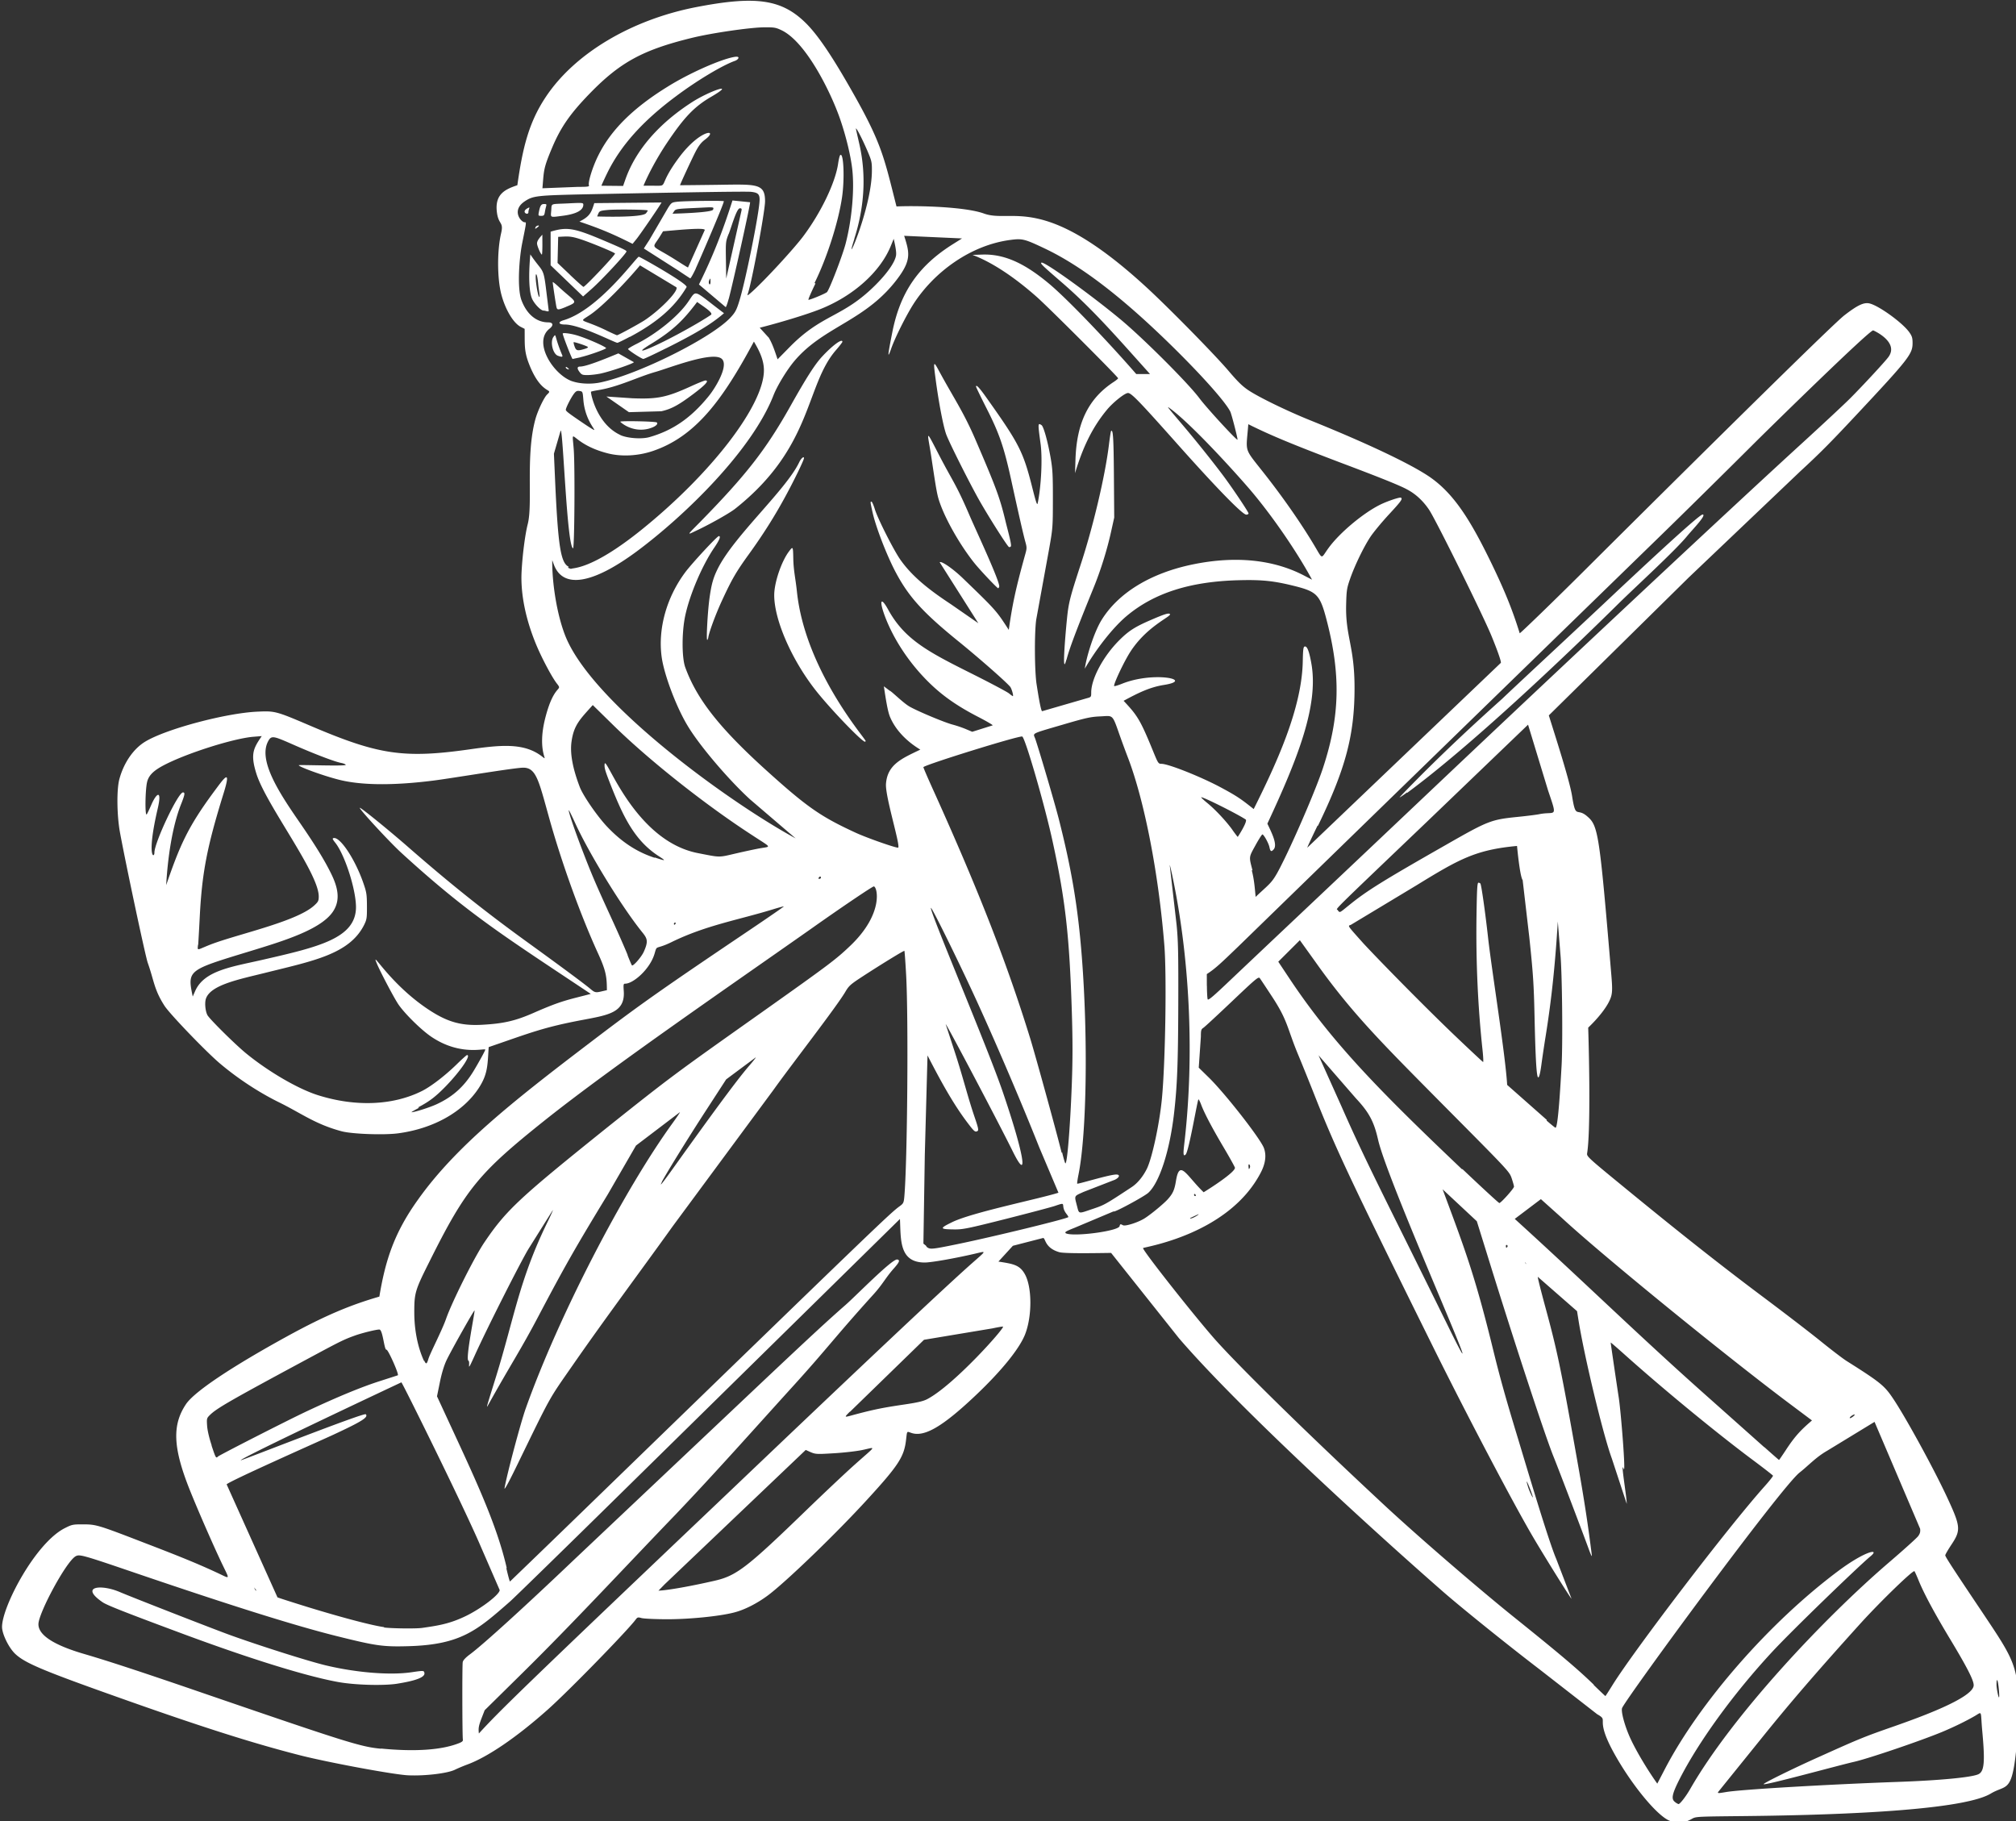 <svg viewBox="0 0 300 271" xmlns="http://www.w3.org/2000/svg"><rect x="0" y="0" width="300" height="271" fill="#333333" stroke="none"/><path d="M251 271c1.86-.704-.471-.679 8.43-.771 10.8-.112 32.2-.603 36.8-3.34 1.66-1 2.54-.568 3.16-2.62.482-1.61.812-4.81.914-8.84.188-7.44-.481-8.28-5.37-15.6-4.41-6.57-5.45-8.18-5.46-8.4-.003-.112.399-.813.897-1.56 1.46-2.2 1.42-2.69-.682-7.2-1.94-4.16-6.22-12-8.07-14.7-1.21-1.8-1.93-2.37-6.83-5.46-.545-.344-2.27-1.66-3.84-2.93-1.57-1.27-5.41-4.22-8.54-6.56-6.08-4.55-12.2-9.36-20.9-16.5-5.2-4.26-5.4-4.45-5.33-4.91.509-3.12.323-13.6.161-18.7 1.35-1.28 3.09-3.29 3.45-4.78.14-.57.14-1.3 0-2.96-1.78-21.2-1.95-22.3-3.6-23.7-1.57-1.38-1.69.541-2.25-3.02-.378-2.38-2.55-9.07-3.46-12l20.8-20.5 16.6-15.8c2.97-2.74 4.41-4.19 8.26-8.3 7.92-8.46 8.47-9.17 8.47-10.8 0-.756-.08-1.03-.482-1.6-.987-1.41-4.56-3.99-5.94-4.3-.834-.188-1.78.26-3.74 1.78-1.6 1.24-17.9 17.3-37.3 36.6-6.01 6.01-11 10.8-11 10.7-1.07-3.47-2.24-6.35-4.25-10.5-3.07-6.32-5.54-10.3-9.2-12.8-2.88-1.95-9.39-5.03-17.9-8.46-3.28-1.33-7.38-3.32-8.96-4.36-.929-.61-1.62-1.28-3.03-2.94-2.13-2.5-9.19-9.68-12.4-12.6-15.3-14-19.8-9.26-24-10.8-2.81-1.01-9.77-1.19-13-1.05-1.75-6.89-2.12-9.06-5.86-15.8-3.34-5.99-5.57-9.36-7.45-11.3-3.65-3.72-7.46-4.31-16.5-2.56-9.66 1.88-18.1 6.9-22.4 13.4-2.55 3.83-3.44 7.67-4.21 13.1-1.75.594-3.37 1.28-3.05 3.97.233 1.99 1.05 1.4.637 3.16-.607 2.58-.594 6.72.021 9.09.594 2.28 1.8 4.3 2.9 4.86l.577.294c.034 2.17-.115 3.19.586 5.05 1.89 5.03 3.84 3.69 2.76 4.72-.47.446-1.43 2.47-1.77 3.76-1.44 5.36-.348 12.5-1.11 15.5-.403 1.57-.802 4.7-.925 7.18-.157 3.31.632 7.13 2.27 11 .857 2.01 2.29 4.68 2.97 5.55.98 1.24-.339-.146-1.68 5.02-1.42 5.43.751 6.81-.58 5.8-2.66-2.02-6.14-1.66-10.7-1.01-10 1.42-13.7.769-23.9-3.59-4.92-2.1-5.1-2.14-7.68-2.02-4.66.203-13.6 2.58-16.7 4.46-1.75 1.06-3.19 3.13-3.85 5.58-.42 1.55-.374 5.39.088 7.92.895 4.85 3.78 18.4 4.13 19.4.955 2.68.921 3.96 2.5 6.41.794 1.23 6.12 6.77 8.21 8.55 2.67 2.26 5.83 4.34 8.89 5.84 3.27 1.61 5.33 3.23 9.26 4.28 1.54.412 6.28.583 8.39.305 5.26-.698 9.68-3.18 12-6.72 1.39-2.12 1.31-3.46 1.49-6.11 6.32-2.17 8.09-2.94 14.1-4.07 3.74-.708 6.23-1.09 6-4.28-.068-.993-.046-1.09.23-1.09 1.15 0 3.69-2.13 4.37-4.52.377-1.31.097-.482 2.5-1.66 5.17-2.53 9.93-3.29 15.1-4.88.865-.265 1.6-.463 1.62-.435.025.029-2.16 1.54-4.86 3.36-13.4 9.03-16.5 11.2-24.1 17-11.4 8.67-19.9 15.4-25.5 23.3-3.54 4.94-4.84 9.03-5.73 14.4-4.29 1.24-8 2.78-13.6 5.84-8.47 4.65-14 8.35-15.2 10.2-2.05 3.08-1.9 6.46.538 12.6 1.18 2.96 3.43 8.11 4.75 10.9 1.3 2.74 1.43 2.5-.666 1.53-2.71-1.26-5.43-2.38-10.6-4.36-7.04-2.72-7.35-2.82-9.29-2.82-1.52-.008-1.67.021-2.72.55-4.39 2.2-9.36 11.7-9.36 14.7 0 1.05.985 3.08 1.94 4 1.42 1.35 3.96 2.44 14.6 6.22 12.8 4.56 20.6 7.05 27.8 8.89 4.25 1.08 14 2.89 16.1 2.98 2.48.114 5.86-.289 6.96-.834.437-.214 1.27-.563 1.84-.774 3.05-1.12 7.4-4.1 12-8.2 3.25-2.91 11.7-11.6 13-13.3.31-.423.373-.443.917-.292.318.091 1.99.169 3.7.177 3.39.01 7.91-.438 10.1-1.01 1.53-.391 3.38-1.33 5-2.53 2.69-2 10.3-9.33 15-14.5 4.39-4.8 5.25-6.12 5.55-8.5.195-1.53.072-1.44.79-1.19 1.95.68 4.72-.954 9.73-5.72 3.71-3.53 6.31-6.74 7.18-8.86 1.1-2.72 1.09-7.14-.026-9.08-.785-1.37-1.77-1.49-3.91-1.83l2.15-2.35 4.5-1.16c.382.006.199 1.47 2.4 2.11.836.241 5.95.13 7.72.112l10.1 12.7c8.86 10.3 28.2 28 39.4 37.8 3.14 2.72 9.84 8.09 14.3 11.5l8.53 6.64c1.85 1.06-.378.391 2.29 5.39 2.47 4.61 6.34 9.44 8.35 10.4.679.329 2.08.448 2.69.229zm-1.73-2.86c-.607-.425-.467-1.16.62-3.32 2.82-5.58 8.05-12.8 13.8-19 2.88-3.12 12.7-12.6 14.6-14.2 1.6-1.28-.622-.939-4.76 2.15-10.2 7.62-20.6 19.5-25.8 29.5l-1.11 2.13c-1.31-1.83-3-4.58-3.98-6.68-.866-1.87-1.48-4.15-1.24-4.61 1.12-2.15 23.7-32.9 26.4-35 1.38-1.09 2.39-2.26 4.13-3.26l7.02-4.28 6.78 15.9c.06.44-.01.711-.277 1.09-.195.274-2.1 1.99-4.22 3.81-9.95 8.52-23.5 23-29.7 33.8-.645 1.13-1.53 2.27-1.75 2.27-.06 0-.267-.112-.463-.247zm6.37-1.45l6.32-7.83c4.47-5.56 8.49-10.2 14.9-17.3 3-3.3 7.84-7.99 8.03-7.77.062.073.347.709.633 1.41.782 1.92 2.37 4.88 4.76 8.84 2.44 4.06 3.42 5.97 3.42 6.71 0 1.92-8.37 4.9-11.9 6.14-4.39 1.53-5.14 1.84-11 4.48-3.86 1.72-8.47 3.99-8.36 4.11.212.212 11.2-2.81 13.4-3.31 2.16-.482 10-3.15 13.2-4.48 1.75-.73 3.6-1.64 4.87-2.38 1.12-.662.78-.82 1.07 2.3.429 4.66.297 6.02-.626 6.41-1.1.462-5.8.904-11.9 1.12-10.4.37-23.4 1.13-25.6 1.51-1.07.18-1.2.188-1.2.075zm-199-6.49c-2.97-.287-5-.923-25.8-8.06-10-3.44-14.7-4.97-18.2-6-4.61-1.33-6.95-2.84-6.92-4.48.021-1.65 4.13-9.33 5.55-10.1.577-.308 1.04-.18 8.75 2.45 14.5 4.94 24 7.93 30.3 9.49 5.63 1.4 6.66 1.55 10.4 1.45 7.91-.212 10.3-2.38 15.2-6.67.552-.485 8.13-7.87 16.8-16.4l41.2-40.5c.153 2.97-.178 6.47 3.68 6.48.951.003 4.4-.601 7.38-1.29 1.88-.433 1.93-.605-.42 1.47-4.31 3.82-16.9 15.7-36 33.9-30.6 29.1-34.2 32.6-37.3 36-.076-.748-.064-1.05.382-2.22l.48-1.24 5.57-5.49c7.61-7.5 15.1-15.6 22.9-23.7 6.06-6.36 11.4-12.4 17.3-18.9 5.24-5.76 6.27-7.36 12.1-13.8 1.41-1.56 1.77-2.44 3.02-3.85.832-.938.955-1.25.505-1.33-.751-.128-6.16 5.42-7.67 6.74-2.75 2.41-5.23 4.71-11.7 10.8l-28.9 27.3c-7.01 6.68-13.4 12.5-15.3 13.9-.683.511-1.04.896-1.09 1.18-.09.472-.068 11 .021 11.5.047.245-.106.376-.734.61-2.58.972-6.46 1.22-11.4.743zm2.46-9.67c1.35-.22 4.18-.711 4.06-1.57-.055-.399-.102-.401-1.94-.132-3.2.466-8.23.057-12.8-1.04-2.73-.665-10-2.98-14.3-4.54-2.66-.97-14.6-5.63-16.3-6.36-2.78-1.19-6.04-.864-2.55 1.52.632.432 3.18 1.44 11 4.35 10.6 3.97 19.3 6.67 24.1 7.53 2.52.449 6.78.561 8.79.234zm238 .162c-.003-1.29.243-.688.368.904.181 2.32-.368-.176-.368-.904zm-59.9.015c-2.43-2.36-5.04-4.57-12.3-10.4-5.51-4.46-14.6-12.3-19.6-17-11.7-10.9-21-20.1-24.4-23.9-2.98-3.35-11-13.5-10.8-13.7.263-.187 12.7-2.01 17.5-11.2.721-1.37.883-2.63.475-3.7-.552-1.44-5.9-8.28-8.32-10.6l-1.37-1.34.318-4.63c0-.94.042-1.09.382-1.31.208-.138 2.13-1.92 4.28-3.96 3.58-3.4 3.92-3.68 4.11-3.41.119.161.929 1.38 1.8 2.71 2.42 3.67 2.24 4.69 3.92 8.71.496 1.19 1.65 4.03 2.55 6.32 3.09 7.79 5.42 12.7 17.6 37.3 5.06 10.2 12 23.4 14.9 28.3 1.79 3.03 5.54 9.05 5.61 8.98l-2.27-5.91c-1.17-2.7-4.72-14.7-5.69-17.9-1.74-5.72-2.65-8.94-3.67-13.1-2.8-11.5-4.4-15.5-7.55-24l5.09 4.75 1.32 4.24c4.17 13.5 8.84 27.7 10.1 30.8.942 2.34 4.38 11.4 5.22 13.7.31.86.513 1.28.475.962-.552-4.42-1.1-8.04-2.03-13.3-2.55-14.4-3.06-16.9-4.88-23.6-.666-2.45-1.18-4.49-1.13-4.53l5.84 5.11.195 1.22c.878 5.53 3.69 17.2 4.98 20.7l2.22 6.75c.021-.926-.972-6.64-.458-5.2.348.965-.399-8.45-.73-10.6-.458-3.01-1.2-8.08-1.2-8.2 0-.039.951.782 2.12 1.83 5.92 5.29 13.5 11.5 18.7 15.4 1.8 1.34 3.3 2.5 3.33 2.58.03.07-.518.766-1.21 1.54-5.66 6.33-19.4 24.4-22.6 29.5-.594.962-1.1 1.75-1.13 1.75-.021 0-.815-.748-1.76-1.67zm-180-8.59c-1.81-.242-6.2-1.4-11.3-2.96-2.42-.75-4.49-1.41-4.61-1.48l-7.56-16.8c0-.32 13.9-6.48 15.8-7.36 4.35-2.02 5.33-2.64 4.9-3.08-.28-.277-18.5 6.9-18.6 6.85-.246-.255 23.9-11.6 23.9-11.6.119 0 9.19 18.3 11.8 24.4l2.83 6.51c0 .636-2.62 2.66-4.91 3.8-2.47 1.22-4.25 1.49-6.62 1.83-.908.133-4.54.091-5.71-.065zm41.7-6.37l21-20c1.48.656 1.15.675 4.17.495 1.49-.088 3.37-.302 4.21-.477 2.13-.446 2.22-.788-.993 2.08-1.43 1.27-4.68 4.34-7.24 6.81-9.09 8.8-10.5 9.85-13.9 10.6-3.01.688-6.69 1.38-8.16 1.43zm-61.1.46l.31.377c0 .203-.076.112-.31-.378zm37.6-2.92c-1.56-6.8-5-13.9-9.25-23.1l-1.12-2.42.42-2.06c.267-1.33.62-2.49.976-3.26.637-1.36 4.11-7.53 4.19-7.45.098.091-1.37 7.17-.917 7.46.373.232-.412 2.24.925-.723 1.88-4.17 6.92-14.1 8.02-15.9l3.63-5.79c.03.03-.331.84-.802 1.8-4.21 8.6-4.96 14.3-7.69 23.1-1.46 4.69-1.46 4.69-1.12 4.08 3.48-6.25 4.82-8.13 7.58-13.4 3.9-7.39 5.45-10.1 10.2-17.9l4.2-7.27 6.54-4.97c.03.024-.437.717-1.03 1.54-7.41 10.2-17.1 29-21.9 42.5-.743 2.06-2.83 9.89-3.17 11.9-.068.414.594-.798 1.88-3.44 5.16-10.6 4.63-9.62 8.23-14.8 4.93-7.1 10.1-14 14.9-20.7l15-20.3c2.63-3.69 9.34-12.3 10.7-14.6.526-.898.76-1.11 2.52-2.26 2.87-1.87 6.2-3.91 6.27-3.84.034.034.149 1.61.255 3.5.365 6.39.187 28.1-.267 33.1-.08.881-.14.995-.679 1.39-1.45 1.05-3.06 2.6-47.7 45.9-5.64 5.47-10.3 9.95-10.3 9.95-.047.004-.289-.876-.535-1.95zm152-12c-.649-2.12.386.365.67 1.35.182.625-.454-.66-.67-1.35zm35.1-5.98c-1.16-1.04-4.67-4.16-7.79-6.94-10.5-9.29-18.3-17-29.3-27l3.89-2.94 3.09 2.77c5.92 5.48 23.5 19.8 33.3 27.2l3.95 2.96c-1.59 1.37-2.49 2.26-3.91 4.44-.518.787-.963 1.43-.993 1.44-.025 0-.997-.848-2.16-1.89zm-231-.232c-.373-1.12-.632-2.23-.679-2.92-.072-1.06-.05-1.14.378-1.57 1.05-1.05 2.99-2.16 16.2-9.26 3.34-1.79 3.95-2.08 5.53-2.64 1.07-.372 3.06-.857 3.52-.857.53 0 .721 3.08 1.06 3 .238-.054 1.92 3.73 1.69 3.81-.102.037-1.34.436-2.75.89-2.69.864-6.2 2.31-10.7 4.42-2.91 1.36-13 6.52-13.3 6.77-.318.32-.344.227-.972-1.65zm244-4.38c.469-.344.707-.263.25.086-.541.417-.65.205-.25-.086zm-149-.639l11-10.7 10.2-1.7c.823-.178 1.52-.292 1.56-.258.242.236-7.36 8.75-11.3 10.8-.577.3-1.45.5-3.39.787-3 .443-4.31.7-6.78 1.34-2.2.572-2.32.748-1.35-.248zm-63.4-7.55c-.929-2-1.45-4.58-1.45-7.23 0-2.88.123-3.3 2.2-7.44 5.48-11 7.4-13.3 17.3-21.2 10.1-8.03 27.7-20.1 39.5-28.4 4.52-3.2 9.17-6.34 9.38-6.34.509 0 1.57 3.98-3.48 8.81-2.16 2.06-3.07 2.75-13.3 10-12.8 9.06-13.3 9.41-22.7 16.9-13.2 10.6-15.2 12.4-18.5 17.3-1.5 2.23-4.79 8.82-5.66 11.3-.594 1.72-2.41 5.2-2.64 6-.238.797-.348.84-.628.24zm152-5.96c-1.1-2.25-3.88-7.87-6.18-12.5-5.07-10.2-6.82-13.8-9.33-19.5l-3.38-7.52 5.58 6.42c1.95 2.09 2.67 3.45 3.28 6.13 1.51 6.71 19 45.3 10 26.9zm11.9-8.73l.11.287c-.11-.109-.157-.237-.11-.287zm-2.91-2.41c0-.334.356-.093.233.101-.136.222-.233.18-.233-.1zm-86.3-.057l-.378-.305.208-13.2.403-14.8c1.81 3.52 3.75 7.12 5.94 10 1.02 1.35 1.16 1.46 1.51 1.24.178-.112.093-.503-.433-2.04-1.09-3.2-1.72-5.94-3.02-9.9-.662-2.03-1.24-3.79-1.28-3.92-.204-.665 7.9 14.7 9.92 18.8 2.48 5.05 1.76.612-1.43-8.73-2.24-6.59-10.9-26.9-10.7-27.4.09-.236 4.71 9.17 7.25 14.8 2.7 5.94 6.28 14.3 8.86 20.8l2.87 6.78c-2.88.917-12.8 2.91-15.8 4.37-1.95.946-1.91 1.07.352 1.09 1.25.008 2.01-.146 7.69-1.58 3.46-.878 6.72-1.74 7.24-1.92 1.98-.682.666-.155 1.71 1.19.187.234.31.45.276.479-.289.272-11.2 2.93-16.5 4.02-3.89.797-4.08.813-4.58.404zm20.8-1.88c-.208-.118.072-.284 1.29-.766l5.87-2.47c-.225.368 4.49-2.17 5.13-2.75 1.68-1.54 3.2-6.29 3.84-11.9.463-4.1.59-7.34.62-16.2.021-7.55-.017-9.42-.255-11.8l-1.02-8.88c.05.047.348 1.34.649 2.88 2.39 12 2.95 25.7 1.6 37.9-.178 1.62-.373 2.79.119 2.31.496-.495 1.77-8.21 1.91-8.21.06 0 .233.344.39.761.492 1.31 1.62 3.45 3.36 6.39.925 1.56 1.68 2.93 1.68 3.03 0 .652-3.38 2.86-4.66 3.64-2.57-2.47-3.58-5.03-4.12-1.68-.216 1.32-.45 1.85-1.18 2.68-.56.641-2.43 2.2-3.42 2.84-.942.623-2.92 1.26-3.28 1.07-.395-.211-.424-.201-.513.143-.195.737-6.98 1.62-8.02 1.04zm18.5-2.22l1.28-.596c0 .169-1.28.856-1.28.596zm-16.8-1.72c-.433-1.7-.522-1.5.963-2.18l4.66-1.81c.696-.347.806-.774.199-.774-1.03 0-5.71 1.46-5.81 1.36-.038-.037.05-.662.195-1.38 1.21-6.02 1.43-20.3.488-32.4-.577-7.4-1.52-13-3.43-20.5-.687-2.68-3.09-10.8-3.53-12-.301-.798-.687-.612 4.4-2.1 3.2-.936 3.9-1.09 5.31-1.15 1.88-.084 1.76-.414 2.8 2.56.348.993.955 2.65 1.35 3.67 2.43 6.41 4.52 17.1 5.38 27.8.361 4.38.157 17.4-.356 22.8-.356 3.77-1.46 8.89-2.25 10.5-.594 1.18-1.39 2.14-2.25 2.71-3.9 2.57-4.08 2.67-5.72 3.22-2.16.72-2.1.846-2.38-.253zm57.3-5.52c-12.1-11.5-19.2-18.7-25.5-28.1l-1.87-2.81 3.21-3.2 2.24 3.12c5.54 7.83 10.1 12.3 19.3 21.6 9.6 9.67 9.63 9.7 9.98 10.7.191.569.348 1.13.348 1.25 0 .268-1.94 2.43-2.18 2.44-.093.003-2.58-2.29-5.52-5.08zm-39.9 3.8c0-.424.45.161.166.161a.163.163 0 01-.166-.161zm-79.2-1.96c.692-1.31 4.01-6.68 6.56-10.6l3.01-4.64 4.41-3.28c.055 0-.412.594-1.04 1.32-1.41 1.63-4.05 5.15-9.12 12.2-1.93 2.67-4.62 6.54-3.82 5.05zm87.3-2.3c-.034-.623.327-.14.212.167-.136.352-.182.313-.212-.167zm-27.8-1.99c-.594-2.48-3.79-14.1-4.64-16.9-3.45-11.2-7.62-21.9-14.2-36.5-.993-2.18-1.78-3.99-1.74-4.02.59-.464 14.1-4.66 14.7-4.55.424.086 3.39 10.3 4.57 15.8 1.88 8.64 2.47 14 2.82 25.2.132 4.22.132 7.01 0 10.6-.238 6.5-.704 12.2-.972 11.9-.064-.07-.28-.813-.48-1.65zm72.2-4.91l-5.91-5.22c-.259-4.5-2.32-17.2-2.85-22-.42-3.77-.98-7.71-1.13-7.95-.047-.076-.178-.135-.297-.135-.17 0-.225.976-.284 4.92-.098 6.81.199 13.5.9 20 .106.993.14 1.78.08 1.76-.063-.023-1.82-1.66-3.9-3.64-4.43-4.21-11.2-11.1-13.9-14-2.49-2.79-2.35-2.59-1.88-2.77l9.73-5.86c6.35-3.9 8.81-5.31 15-5.88.128 1.38.485 4.62.837 5.08l.997 8.57c.56 5.33.666 6.91.772 11.7.115 5.25.242 7.94.416 8.79.149.724.382.1.615-1.67.127-.964.412-2.87.632-4.23.959-5.97 1.45-11.3 1.8-17l.382 4.8c.259 2.67.373 13.1.182 16.6-.166 2.95-.522 9.29-.908 9.29-.056 0-.65-.48-1.33-1.07zm-168-1.86c1.74-.914 2.64-1.61 4.17-3.18 2.18-2.26 3.79-4.62 3.14-4.62-.072 0-.781.636-1.57 1.41-1.73 1.68-3.74 3.22-5.08 3.91-4.31 2.18-9.9 2.42-15.5.662-2.94-.917-7.36-3.48-10.7-6.21-1.59-1.29-5.45-5.11-5.78-5.71-.314-.592-.433-1.82-.229-2.44.687-2.08 5-2.9 8.84-3.86 7.05-1.76 12.5-2.75 14.7-7.12.399-.814.433-1.03.424-2.8-.008-1.73-.06-2.07-.518-3.39-1.21-3.53-3.46-6.94-4.44-6.74-.216.041-.174.164.238.685 1.42 1.78 3.07 6.9 3.09 9.56.017 4.7-5.63 5.97-14 7.89-4.51 1.03-8.58 1.57-9.93 4.62l-.365.826c-.819-3.95-.734-3.92 8.41-6.71 5.23-1.6 11.2-3.39 12.7-6.34.832-1.58.424-3.31-.471-5.15-1-2.06-2.43-4.38-4.86-7.9-2.86-4.15-6.02-8.95-4.6-11.8.53-1.05.785-.894 4.07.545 2.99 1.31 5.89 2.41 6.82 2.59.331.06.649.185.704.276.161.259-6.99-.033-6.99.07 0 .24 3.63 1.56 5.91 2.14 3.32.86 8.15.906 14.2.135 2.77-.353 12-1.91 13.3-1.91 1.96 0 2.31 1.99 3.93 7.77 1.85 6.57 4.6 14.2 7.21 19.9 1.18 2.58 1.29 3.46 1.3 5.44-1.52.319-1.62.52-2.38-.13-.819-.706-4.35-3.32-9.31-6.91-6.38-4.61-11.4-8.61-17.7-14.1-2.9-2.55-7.28-6.1-7.38-6-.144.143 4.4 5.07 6.17 6.69 9.98 9.13 15.3 12.4 28.2 21-3.42.899-4.26.962-8.45 2.8-2.79 1.23-4.56 1.63-7.82 1.8-3.17.162-5.26-.477-8.22-2.5-5.75-3.94-8.41-9.1-7.29-6.49.543 1.26 2.36 4.71 3.06 5.81.866 1.36 3.49 3.96 5.04 4.99 4.3 2.88 7.98 1.61 7.98 1.89 0 .135-.917 1.81-1.7 3.11-1.42 2.36-3.1 3.88-5.54 5.01-1.02.469-3.23 1.18-3.73 1.19-.09.003.42-.3 1.13-.67zm117.4-18.01l-.004-1.84c1.29-.827 2.14-1.66 4.66-4.08l62.5-60.8c3.44-3.34 9.95-9.76 14.5-14.3 2.51-2.49 16.9-16.6 17.5-16.6.054 0 3.94 1.74 2.25 3.99-.573.761-3.74 4.18-5.65 6.1-.836.841-4.01 3.8-7.04 6.57-8.33 7.6-28.5 26.4-52.1 48.7-20.8 19.7-21.9 20.7-33.1 31.3-2.55 2.43-3.31 3.08-3.39 2.87-.06-.143-.11-1.09-.115-2.1zm29.8-28.8c9.35-6.88 23.2-20 31.6-28.3 2.54-2.49 8.33-7.78 10.1-9.95.815-.983 2.95-3.17 2.27-3.17-.594 0-10.9 9.71-12.4 11.1-6.03 5.7-15 14-17.4 16.3-4.77 4.28-7.99 7.32-11.7 11-2.02 2.03-3.64 3.69-3.58 3.69.06 0 .556-.331 1.1-.738zm-116 24.1c-.293-.748-1.35-3.16-2.36-5.36-2.41-5.25-3.03-6.7-4.52-10.6-1.19-3.14-1.96-5.46-1.86-5.56.03-.026.467.87.98 1.99 1.95 4.26 6.74 12.2 9.97 16.2.751.925.887 1.34.208 2.86-.339.771-1.6 2.22-1.77 2.03-.06-.07-.348-.74-.641-1.49zm-63.9-1.48c.03-.375.136-2.19.229-4.04.335-6.67 1.07-10.5 3.55-18.5 1.23-3.95.05-2.25-1.36-.352-4.02 5.42-5.16 8.15-7.18 14 .229-4.03.895-8.76 2.24-12.1.543-1.37.594-1.7.259-1.7-.721 0-4.25 7.45-4.25 8.97 0 .886-1.21.726.496-6.58.67-2.89-.187-2.34-.968-.519-.297.688-.603 1.32-.675 1.4-.267.302-.229-3.53.05-4.78.23-1.02.964-1.75 2.62-2.6 3.45-1.78 10.3-3.93 13.2-4.17l1.25-.101c-1.21 1.79-1.75 2.61-.78 5.65 1.47 4.61 9.26 14.7 9.26 18.2 0 .662-.072.805-.666 1.35-2.72 2.5-12 4.39-15.8 5.96-1.67.679-1.59.819-1.5-.096zm70.8-3.16c0-.211.369-.209.238 0-.127.2-.238.222-.238 0zm98.8-2.01c-.25-.305-1.65 1.09 13.3-13.2l15-14.4 2.98 9.79c1.46 4.32 1.11 3.03-1.32 3.53-.424.086-1.85.266-3.17.399-4 .404-4.41.566-10.7 4.16-9.49 5.41-11.8 6.85-14.4 8.96-1.46 1.18-1.37 1.18-1.69.802zm-12.7-5.91c-.547-2.08-.564-1.93.424-3.72.496-.905.968-1.64 1.04-1.64.208 0 .934 1.31 1.05 1.89.136.657.272.735.624.346.649-.719-.369-2.63-.929-3.84 4.43-9.51 7.66-17.5 6.55-23.8-.314-1.81-.632-2.64-.985-2.56-.216.044-.263.398-.301 2.29-.157 6.98-3.9 15.1-7.3 21.9-1.78-1.41-2.38-1.88-4.99-3.27-2.97-1.58-7.71-3.46-8.73-3.46-.463 0-.509-.068-1.25-1.88-1.94-4.76-2.37-5.34-4.39-7.5 2.1-1.13 3.84-2.02 6.01-2.36 4.63-.737-1.49-2.08-6.23-.183-.598.24-1.13.399-1.18.353-.149-.152 1.09-2.87 2.09-4.59 2.5-4.29 6.55-5.78 6.2-6.13-.187-.19-.836.016-2.95.935-2.27.986-3.2 1.58-4.58 2.96-2.37 2.36-4.18 5.73-4.18 7.78 0 .673-.013.688-.679.863l-6.62 1.92c-.229 0-.738-3.46-.815-3.92-.314-1.87-.356-7.61-.072-9.69l1.88-10.3c.59-3.31.598-3.43.603-7.6.004-3.67-.042-4.52-.344-6.24-.42-2.39-1.04-4.63-1.35-4.82-.552-.349-.556-.315-.132 2.82.289 2.17.089 6.28-.433 8.8-.076.38-.242-.08-.785-2.24-1.37-5.44-1.94-6.57-6.87-13.5-1.01-1.43-1.52-1.97-1.52-1.61 0 .086.709 1.55 1.57 3.25 1.87 3.68 2.57 5.69 3.63 10.5 1.22 5.58 1.82 8.18 2.11 9.25.267.951.267 1.05 0 2-1.43 5.14-1.91 7.47-2.44 11.2-1.84-2.84-1.85-2.88-6.81-7.66-1.5-1.45-3.23-2.64-3.47-2.4l5.75 9.07-4.1-2.84c-3.34-2.2-5.78-4.17-7.5-6.61-.993-1.41-3.34-6.05-3.79-7.48-.195-.639-.424-1.16-.51-1.16-.19 0-.19.01.162 1.6.496 2.22 2.12 6.42 3.46 8.94 1.95 3.67 4.09 6.02 9.51 10.4 3.04 2.48 6.9 5.87 7.51 6.61.22.268.535 1.39.39 1.39-.042 0-.293-.18-.556-.399-.26-.219-2.65-1.49-5.3-2.82-6.59-3.3-10.2-5.11-12.7-9.67-1.06-1.93-1.36-1.4-.513.906 1.28 3.46 3.62 7.02 6.54 9.9 2.01 1.99 4.24 3.56 7.43 5.2 1.23.636 2.17 1.19 2.1 1.23l-3.04.957-.951-.402a17.411 17.411 0 00-1.97-.667c-1.18-.305-5.14-1.96-6.39-2.67-.99-.561-2.77-2.37-2.97-2.37l-.87-.657c.339 2.27.594 3.81.934 4.6.87 2.03 2.59 3.68 4.49 4.82-2.69 1.3-4.91 2.18-5.11 5.11-.127 1.85 2.16 9.12 1.82 9.47-.14.138-4.58-1.41-6.3-2.2-5.28-2.43-7.29-3.83-13.5-9.45-6.87-6.23-10.2-10.5-11.9-15.2-.513-1.46-.513-5.22.004-7.65.67-3.15 2.53-7.52 4.37-10.2.743-1.1.955-1.65.632-1.65-.25 0-3.95 3.99-4.98 5.36-2.79 3.73-4.1 8.41-3.53 12.6.344 2.58 2.13 7.36 3.83 10.2 1.73 2.92 6.04 8 9.31 11l6.8 5.82c-9.96-5.42-30.4-20.2-34.3-30.2-1.26-3.23-1.96-7.91-1.92-11.2l.229.626c1.34 3.67 5.75 2.96 12.4-1.97 7.17-5.34 17.1-15 20.3-23.2.552-1.41 2-3.79 3.12-5.11 4.47-5.28 10.8-5.9 15.6-12.6 1.81-2.54 1.46-3.67.72-6.01l8.61.391-1.34.842c-5.15 3.23-7.85 7.16-9.03 13.1-.72 3.64-.746 4.1-.152 2.4.564-1.6 2.22-4.9 3.3-6.59 3.06-4.75 8.5-8.78 14.5-9.54 1.7-.219 2.06-.128 5.06 1.3 5.45 2.59 11.5 7.25 18.8 14.4 4.51 4.42 8.04 8.38 8.78 9.85.19.384 1.08 3.82 1.08 4.18 0 .274-4.6-4.72-5.67-6.16-1.67-2.24-8.31-8.87-11.7-11.7-4.34-3.61-11.3-8.64-11.8-8.48-.238.09.106.428 2.95 2.88 4.65 4.01 8.25 8.19 13.2 13.7h-2.05c-3.41-3.94-9.55-10.5-12.8-13.3-3.34-2.81-6.46-4.6-10.1-4.48l-1.47.047c3.17 1.19 6.59 3.62 9.57 6.26 1.84 1.63 12.1 11.9 12.1 12.1 0 .063-.306.316-.68.56-3.9 2.56-5.47 6.31-5.66 11.4l-.071 2.16c1.04-3.45 2.39-6.61 4.77-9.46.917-1.1 2.64-2.47 3.11-2.47.496 0 1.63 1.17 7 7.2 5.71 6.43 10 10.9 10.6 10.9.187 0 .339-.08.339-.18 0-.195-2.08-3.32-3.5-5.26-1.4-1.91-4.26-5.5-6.26-7.85-2.18-2.56-2.43-2.88-2.08-2.63 3.29 2.34 10.3 10.1 12.4 12.6 3.37 4.03 6.85 9.21 8.89 13l-1.17-.61c-4.57-2.39-10.2-2.96-16.5-1.68-6.34 1.29-11.2 4.26-13.7 8.37-1.05 1.74-2.19 5.3-2.44 7.16 1.52-2.66 4.04-6.01 6.25-7.86 4.07-3.4 9.41-5.11 16.6-5.3 3.49-.092 5.23.086 8.29.846 3.31.824 3.83 1.29 4.75 4.73 2.25 8.43 2.08 14.7-.463 22.4-.925 2.81-3.65 9.21-5.68 13.4-1.87 3.82-1.82 3.36-4.33 5.74-.127-1.37-.221-2.61-.581-3.98zm-57.6-19.3c0-.326-8.98-10.5-10.2-22.2-.216-2.05-.505-3.05-.543-5-.034-1.76-.055-1.74-.645-.962-1.13 1.51-2.19 4.64-2.19 6.5 0 3.74 2.68 9.81 6.36 14.4 2.26 2.81 6.7 7.41 7.15 7.41.055 0 .098-.073.098-.161zm29.9-12c.446-1.72 1.46-4.41 3.98-10.6 1.11-2.7 2.08-5.79 2.7-8.64l.437-1.97-.047-6.32c-.046-5.63-.123-6.85-.424-6.55-.038.04-.187.982-.323 2.1-.586 4.76-2.42 12.4-4.24 17.9-1.58 4.85-1.76 5.55-2.01 8.07-.238 2.39-.768 8.64-.085 5.96zm-53.3-3.24c0-.589 1.09-3.57 2.12-5.77 1.43-3.08 2.06-4.16 3.97-6.8 2.1-2.91 3.84-5.67 5.42-8.59 1.35-2.49 2.74-5.37 2.74-5.65 0-.339-.437.036-.704.599-1.94 4.1-9.63 10.9-12.1 15.8-.696 1.39-.959 2.33-1.25 4.4-.28 2.01-.509 6.24-.344 6.24.06 0 .106-.107.106-.236zm43.3-7.67c.221-.57-3.5-8.5-4.36-10.5-2.15-5.02-2.5-5.03-4.81-9.53-1.94-3.76-1.46-2.84-.929.722.772 5.16.87 5.71 1.29 6.89.942 2.64 3.06 6.31 5.11 8.88.832 1.04 3.4 3.76 3.55 3.76.038 0 .102-.1.149-.222zm1.74-6.01c.149-.244-.496-2.49-.794-3.73-.853-3.55-1.4-5.01-4.54-12.3-1.8-4.14-3.22-6.12-5.32-10-.878-1.64-.908-1.58-.547 1.13.471 3.57 1.18 7.23 1.61 8.32.603 1.53 3.66 7.58 5 9.92 1.54 2.68 4.1 6.69 4.31 6.76a.258.258 0 00.28-.107zm-46.5-2.49c1.94-.933 4.71-2.5 5.47-3.11 11.6-9.18 10.4-18.3 15-23.6.53-.61.959-1.17.959-1.24 0-.555-1.47.524-3.04 2.22-1.07 1.16-2.31 3.1-4.71 7.37-3.67 6.53-6.64 10.3-13.5 17.3-2.05 2.07-1.9 1.87-.246 1.09zm17.9 51.8c.301-.482.543.159.06.159-.09 0-.116-.073-.06-.159zm-24.4-2.97c-2.66-.867-4.91-2.34-7.08-4.63-1.46-1.54-3.56-4.59-4.06-5.87-1.07-2.79-1.49-5.06-1.24-6.79.344-2.48 1.26-3.32 3.16-5.44l3.02 2.96c5.21 5.12 13.6 11.8 20.7 16.4 2.92 1.92 2.87 1.66 1.24 1.94-.641.109-2.27.456-3.62.769-2.69.626-2.27.628-5.68-.036-9.65-1.87-13.8-15-13.9-13.2-.042.537.09.982.929 3.11 1.84 4.66 3.53 8.19 7.07 10.5 1.21.784 1.18.797-.547.234zm98.7-4.78c4.12-8.49 5.44-13.5 5.44-20.5 0-6.29-1.37-7.63-1.25-12.4.055-2.13.102-2.44.59-3.84.687-1.97 2.02-4.73 3.02-6.24.437-.659 1.65-2.13 2.69-3.26 1.91-2.06 2.14-2.39 1.85-2.57-.174-.107-2.14.56-3.14 1.07-2.55 1.28-6.02 4.2-7.63 6.42-1.12 1.53-.828 1.81-1.94-.08-2.05-3.48-5.02-7.75-8.18-11.7-2.52-3.18-2.13-2.55-1.82-6.64 3.37 1.69 6.92 3.13 13.6 5.67 6.03 2.27 8.89 3.42 10 4.02 1.28.671 2.39 1.69 3.29 3.02.993 1.46 7.93 15.5 9.26 18.7.938 2.27 1.52 3.95 1.43 4.1l-28.8 27.5c-.038 0 .641-1.47 1.52-3.27zm-12.7.667c-.925-1.3-2.55-3.04-3.77-4.04-.535-.438-.942-.821-.912-.852.144-.143 5.3 2.43 6.62 3.3.361.24-1.16 2.59-1.18 2.59-.03 0-.373-.45-.768-1zm-98.8-39.2c-1.18-.539-1.58-3.04-2.01-12.5l-.191-4.32.997-3.42c.348-.633.925 17.2 1.85 17.5.212.055.297-12.1.102-14.7-.293-3.96-.666-.879 5.1.578 2 .505 4.46.38 6.61-.339 6.46-2.16 10.5-7.72 15.1-16.3.857 1.44 1.49 2.79 1.49 4.27 0 5.2-7.85 15.4-18.3 23.8-7.45 5.98-10.1 5.55-10.4 5.75-.017.013-.225-.063-.454-.169zm7.69-19.6c-3.59-1.65-4.46-6.34-4.37-6.44.042-.042.513-.146 1.04-.232 3.13-.505 5.91-1.97 8.6-2.73 1.95-.553 8.58-3.17 9.85-1.9 1.01 1.02-.98 4.3-1.98 5.52-2.62 3.23-5.34 5.11-8.83 6.1-1.15.323-3.26.172-4.32-.31zm4.29-.964c.883-.248 1.38-.649 1.13-.902-.161-.162-5.29-.268-5.44-.115-.03.028 1.77 1.72 4.31 1.02zm1.81-2.57c1.48-.334 2.53-.899 4.72-2.54 1.86-1.4 2.44-2.04 1.83-2.04-.14 0-1.1.385-2.13.857-3.64 1.66-4.99 1.94-8.76 1.79l-3.84-.26 3.35 2.33zm-11.5 1.86c-2.35-1.59-2.71-1.87-2.72-2.08-.004-.276.743-1.76 1.2-2.37.301-.401.463-.482.84-.425.463.068.471.086.569 1.3.238 2.99 1.85 4.51 1.6 4.5-.068 0-.738-.417-1.49-.926zm-1.77-6.32c-2.8-.969-5.91-5.84-3.37-7.83.632-.495.539-.935-.204-.938-1.75-.003-3.2-1.21-3.98-3.31-.666-1.8-.327-6.26.11-8.46.654-3.25.637-3.12.373-3.12-.522 0-2.05-1.76.026-3.13 1.23-.819 1.81-.881 9.38-1.04 15.6-.317 23.6-.435 24.3-.359 1.13.128 1.34.404 1.22 1.65-.238 2.58-2.14 11.9-2.99 14.6-.407 1.32-.598 1.68-1.28 2.42-2.76 3.02-13.7 8.49-19.4 9.69-1.35.287-3.04.216-4.16-.174zm4.31-1.17c1.49-.326 5.01-1.54 4.86-1.68l-2.3-1.3c-1.7.701-4.72 1.96-5.69 1.96-.471 0-.488.3-.05.858.292.372.44.419 1.24.406.5-.008 1.37-.118 1.94-.239zm-4.79-.61c0-.063-.48-.519-.48-.292 0 .222.48.354.48.292zm14.4-3.1c4.33-2.16 6.76-3.59 8.67-5.25-4.78-3.59-3.99-3.59-5.4-1.6-1.49 2.11-4.66 4.68-7.64 6.18-.683.343-1.24.68-1.24.745.004.167 2.03 1.48 2.28 1.48.11 0 1.61-.701 3.33-1.56zm-2.2-.672c3.4-2.07 4.9-3.64 6.87-6.25.959.693 2.47 1.63 2.05 1.92-1.32.909-4.48 2.7-6.93 3.92-3.34 1.66-4.41 1.88-1.98.404zm-10.5 1.97c1.08-.234 3.55-1.1 3.82-1.33.157-.143-2.73-1.43-4.27-1.9-.938-.289-2.18-.454-2.18-.287 0 .297 1.37 3.81 1.47 3.78.03-.005.552-.119 1.17-.25zm-.861-1.59c-.115-.312-.178-.602-.14-.64.072-.073 1.76.476 2.08.68.127.078-.034.193-.441.315-1.08.325-1.27.281-1.5-.355zm-1.86 1.25c-1.21-2.87-.84-3.28-1.28-2.69-.535.707-.115 2.52.645 2.81.607.229.772.198.637-.123zm10.1-2.69c4.09-2.18 6.7-4.47 8.42-7.4.267-.461-6.94-4.52-7.11-4.52-.327 0-5.91 7.88-11.2 9.45-.878.264-.768.636.187.636 2.27 0 7.47 2.73 7.83 2.72.093-.002.917-.398 1.82-.883zm-3.48-.938c-3.87-1.88-4.28-1.11-2.46-2.34 1.99-1.34 5.45-4.99 7.43-7.36l5.41 3.26c.39.477-2.25 3.24-4.65 4.86-.764.516-3.98 2.27-4.18 2.28-.06 0-.76-.315-1.56-.701zm-8.61-2.93l-.45-3.64c-.378-2.94-.526-2.13-2.29-4.76-.191 2.07-.314 5.01.204 6.47.276.763 1.32 1.89 1.76 1.89.339 0 .67.231.781.047zm-1.79-3.52c-.369-2.38.03-2.52.208-.589.08.906.369 2.37.119 1.98-.085-.133-.233-.759-.327-1.39zm4.37 2.92c2.05-.841 1.38-.657-1.15-3.02-.463-.433-.84-.722-.84-.644.004.235.467 3.32.56 3.71.106.45.255.446 1.43-.037zm24.2-1.16c.654-2.44 3.28-14.3 3.18-14.4l-2.62-.264c-1.43 4.51-2.92 8.34-4.99 12.5l3.98 3.37c.064 0 .267-.558.45-1.24zm-2.89-2.8c.161-.345.174-.331.182.187.017.823-.424.314-.182-.187zm2.89-6.88c.403-1.02 1.17-3.82 1.66-3.82.255 0 .301.075.238.359l-2.27 10.1-.042-2.75c-.043-2.7-.039-2.77.416-3.92zm-20.4 8.18c1.46-1.29 5.19-5.28 5.19-5.59 0-.143-.721-.49-3.44-1.64-4.43-1.88-5.44-2.02-7.85-1.29v5l4.83 4.64zm-3.2-2.09l-1.87-1.78.093-3.88c1.41-.067 1.78-.167 3.45.393 1.58.532 4.79 1.86 5.01 2.08.127.128-4.45 4.97-4.7 4.97-.063 0-.959-.802-1.99-1.78zm18.7-.964c.386-.822 4.32-9.9 4.17-10-.106-.107-5.87-.042-6.93.081-.811.091-.87.132-1.37.917l-2.81 4.82c-.407.618-.76 1.17-.785 1.22l5.09 3.25c.925.623 1.74 1.16 1.81 1.19.064.028.437-.62.819-1.44zm-2.69-1.07c-4.13-2.66-3.92-1.64-2.68-3.64l.501-.816c1.56-.119 6.39-.636 6.2-.171l-2.49 5.56c-.038 0-.734-.422-1.53-.938zm-.535-7.43c.221-.341.382-.367 3-.487 2.88-.13 2.97-.216 2.8.242-.174.443-5.36.586-6.04.604zm-19.6 4.96l-.008-1.48c-.31.353-.79.843-.79 1.3 0 .375.56 1.66.722 1.66.042 0 .076-.667.076-1.48zm14-.829c.556-.675 3.8-5.42 3.72-5.44l-10 .094c-.471 1.55-.751 2-2.21 2.75 3.08 1.04 4.93 1.81 7.91 3.31zm-5.84-3.36c0-.042.085-.25.182-.464.157-.346.31-.404 1.38-.503 1.28-.12 5.97-.057 5.96.079-.004.043-.115.224-.25.398-.547.724-7.27.49-7.27.49zm-8.87 1.6c.526-.402-.208-.27-.306-.005-.115.3-.08.3.306.005zm3.73-1.7c2.03-.263 3.07-.82 3.07-1.65 0-.297-.102-.305-2.28-.196-2.76.135-2.39-.08-2.5 1.14-.085 1-.199.954 1.7.706zm-2.64-.612c.17-1.04.437-1.14-.127-1.14-.441 0-.594.237-.785 1.24-.093.49-.072.521.356.521.407 0 .467-.068.556-.626zm-2.46.079c0-.497.399-.874-.115-.597-1.08.582.115 1.15.115.597zm35.7 18.6l-1.28-1.41c2.66-.67 6.76-1.88 8.99-2.76 4.91-1.95 8.91-5.51 10.5-9.37l.45-1.1c.157.718.45 1.92.339 2.52-.191 1-1.28 2.57-2.98 4.28-4.94 4.97-7.9 4.28-12.8 9.26l-1.84 1.87c-.369-1.09-.768-2.36-1.35-3.28zm6.87-8.05c1.82-3.66 3.53-8.97 4.09-12.7.42-2.79.25-6.86-.267-6.34-.08.08-.216.636-.301 1.23-.403 2.85-2.58 7.37-5.24 10.9-1.41 1.86-5.54 6.35-7.48 8.11-.704.64-.857.727-.738.417.564-1.48 2.58-12.3 2.58-13.8 0-2.72-1.29-2.52-7.31-2.44-2.94.039-5.34.063-5.34.052 0-.126 1.77-3.94 2.27-4.91.505-.975.861-1.43 1.44-1.87 2.15-1.6-.632-1.65-3.83 2.62-3.39 4.53-1.39 4.24-3.87 4.24h-1.45c.73-1.76 2.02-4.16 3.41-6.25 2.63-3.93 4.12-5.5 6.66-6.98 3.94-2.3-.229-.897-2.89.823-4.95 3.2-8.32 7.12-9.85 11.4l-.365 1.04-3.22-.033c0-.068.39-.917.861-1.89 1.98-4.05 5.25-7.72 10.2-11.4 3.13-2.35 6.93-4.63 8.83-5.3.45-.155.9-.751-.115-.575-2.08.359-6.82 2.47-10 4.47-5.12 3.17-8.44 6.47-10.3 10.3-.802 1.62-1.5 3.88-1.34 4.33.076.2-.174.237-1.65.237l-5.27.206c.233-2.66.102-2.86 1.43-6.01 1.3-3.09 2.7-5.09 5.62-8.1 4.51-4.64 7.88-6.48 15.2-8.27 2.92-.72 8.7-1.56 10.8-1.57 1.46-.008 1.7.034 2.56.45 3.69 1.79 7.4 9.42 8.72 13.3.866 2.53 1.53 5.3 1.77 7.32.352 3.01-.038 7.47-.976 11.1-.467 1.8-2.41 6.85-2.78 7.23-.204.207-2.43 1.14-2.75 1.15-.093.004.378-1.09 1.04-2.44zm5.93-6.62c1.43-4.47 1.85-9.27.738-14.1-.212-.923-.433-1.9-.488-2.16-.136-.637.887 1.31 1.73 3.28.598 1.41.645 1.62.632 2.96-.042 4.6-2.85 11.7-3.03 11.6-.03-.029.153-.707.412-1.5" fill="#fff"/></svg>